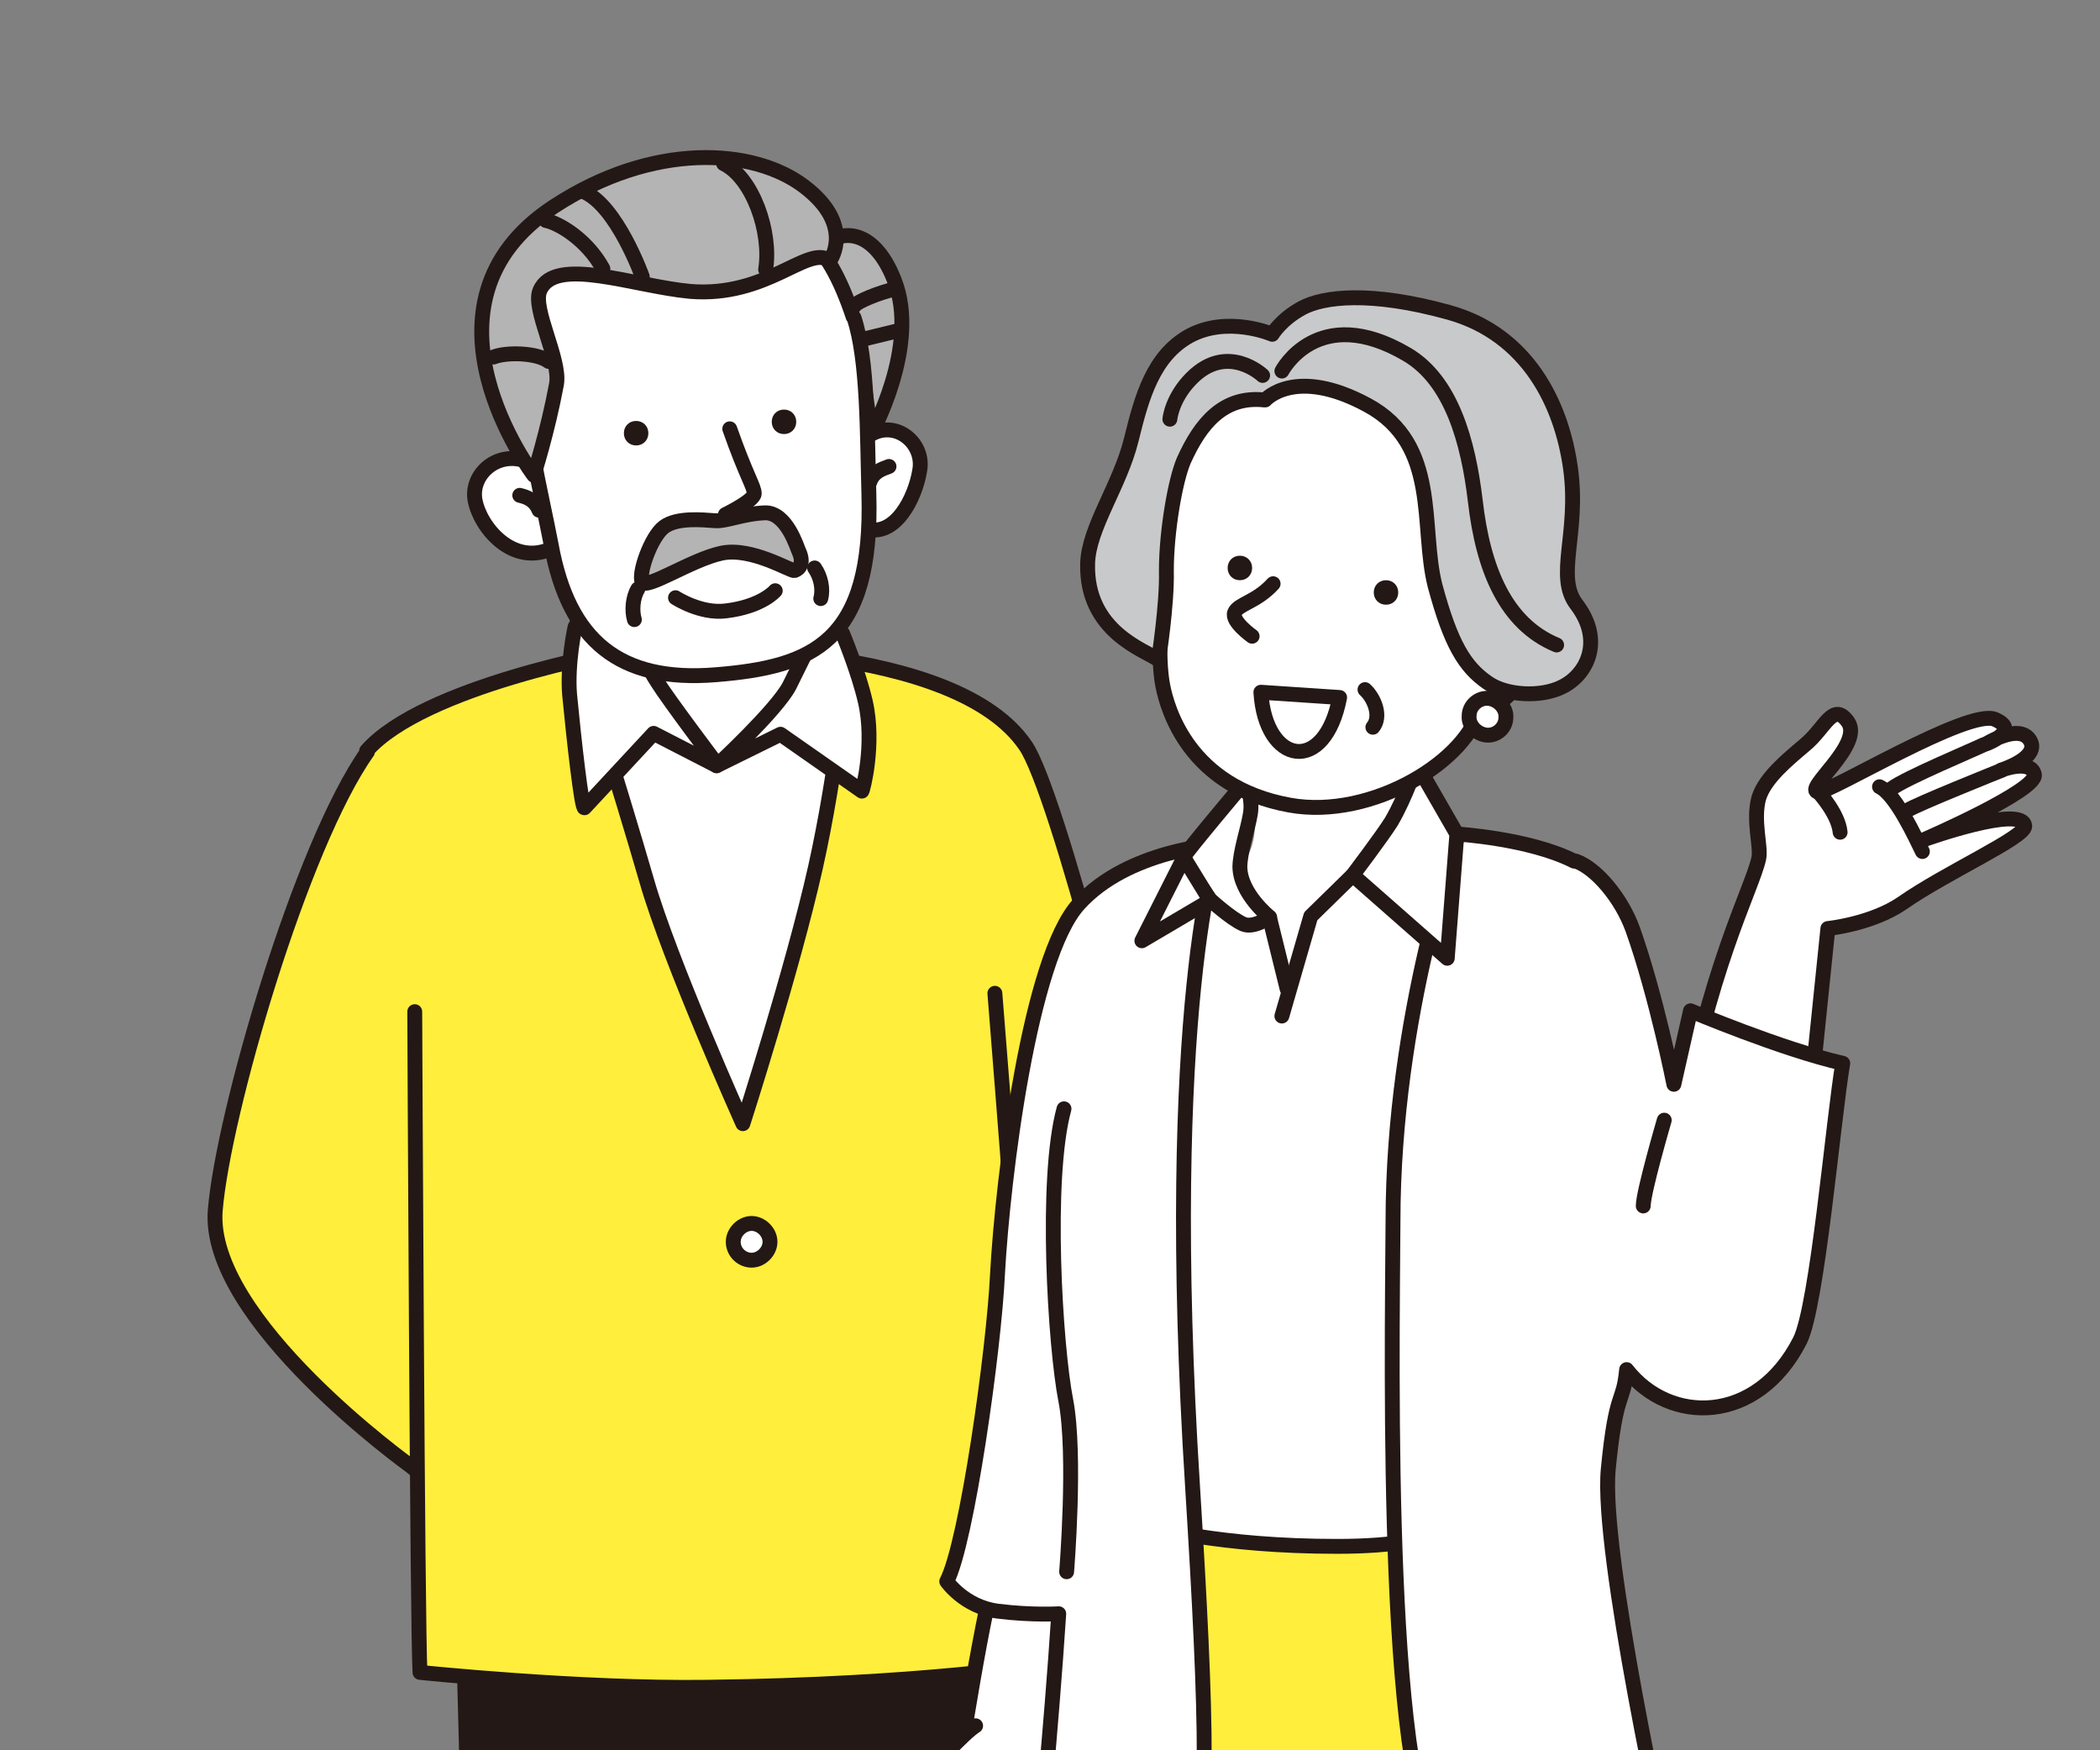 <?xml version="1.0" encoding="UTF-8"?>
<svg id="_レイヤー_2" xmlns="http://www.w3.org/2000/svg" version="1.1" xmlns:xlink="http://www.w3.org/1999/xlink" viewBox="0 0 240 200">
  <rect x="0" y="0" width="240" height="200" fill="#808080" stroke="none"/>
  <!-- Generator: Adobe Illustrator 29.6.0, SVG Export Plug-In . SVG Version: 2.1.1 Build 207)  -->
  <defs>
    <style>
      .st0, .st1 {
        fill: #231815;
      }

      .st1, .st2, .st3, .st4, .st5, .st6 {
        stroke: #231815;
        stroke-linecap: round;
        stroke-linejoin: round;
        stroke-width: 1.7px;
      }

      .st7, .st4 {
        fill: #fff;
      }

      .st2 {
        fill: #b4b4b5;
      }

      .st3 {
        fill: #c8c9ca;
      }

      .st8, .st5 {
        fill: none;
      }

      .st6 {
        fill: #ffee3c;
      }

      .st9 {
        clip-path: url(#clippath);
      }
    </style>
    <clipPath id="clippath">
      <rect class="st8" x="7.6" y="14.1" width="226.8" height="185.9"/>
    </clipPath>
  </defs>
  <g id="_レイヤー_1-2">
    <g class="st9">
      <g>
        <g>
          <path class="st1" d="M52.4,170.6c0,1.7,1.3,30,1.3,60.6h55.5l3.3-60.6s-60.1,0-60.1,0Z"/>
          <path class="st6" d="M41.9,85.8c6.5-7.4,28.5-11.3,28.6-11.3,9.2-.9,38.8-.9,46.7,10.7,3.5,5,13.4,43.1,14.4,52.8,1.3,11.9-21.6,30.6-21.4,31,.4.9-14.7,13.9-27.5,14.3-16.8.5-35.8-15.8-35.8-15.8,0,0-23.3-16.7-22.3-29.2.9-11,9.8-41.7,17.4-52.4h0Z"/>
          <path class="st6" d="M113.7,113.5s5.8,72.4,5.5,76.7c0,0-13.8,2.3-38.4,2.6-14.6.2-32.8-1.7-32.8-1.7-.3-4.3-.6-75.5-.6-75.5"/>
          <path class="st4" d="M96.8,76s-1.1,11.9-3.6,23.1c-2.6,11.6-8.3,29.3-8.3,29.3,0,0-8.4-18.7-11-27.8-3.1-10.7-8.1-26.5-8.1-26.5,0,0,31,1.9,31,1.9Z"/>
          <path class="st4" d="M73.6,61s.8,10.7-2.1,15c-2.8,4.4,1,4.1,1,4.1l9.5,7.3,9.6-7s4.7,0,1.7-6-3.8-12.6-3.8-12.6"/>
          <path class="st4" d="M81.9,87.5l-7.2-3.7-7.9,8.5c-.3.3-1.2-7.7-1.7-12.9-.3-3.5.6-7.9.7-8l4.2-3.4s3.4,7.3,5.1,9.9c1.3,2.1,6.9,9.5,6.9,9.5h0Z"/>
          <path class="st4" d="M81.9,87.5l7.3-3.6,9.3,6.5c.1,0,1.5-5.4.4-10.2-.8-3.5-2.6-7.8-2.6-7.8l-2.5-1.3s-2.5,5.1-3.6,7.3c-1.5,2.8-8.2,9-8.2,9h0Z"/>
          <g>
            <path class="st2" d="M93.8,28.5s1.6,2.6,3.4,8.5c1.7,5.6,2.3,12.7,2.3,12.7,0,0,5.7-10.2,2.7-17.7-2.5-6.4-6.7-5.8-8.5-3.4Z"/>
            <path class="st4" d="M60.6,52.9c-3.5-1.7-6.9,1.2-6.3,4.3.6,3.1,4.3,7.5,8.7,5.5"/>
            <path class="st4" d="M61.6,58.3c-.5-1.2-1.4-1.5-2.2-1.7"/>
            <path class="st4" d="M99.6,49.6c2.9-1.6,6.1,1.1,5.5,4.2-.5,3.1-2.8,7.7-6.2,6.6"/>
            <path class="st4" d="M99.4,55.1c.4-1.2,1.4-1.5,2.2-1.8"/>
            <path class="st4" d="M97.6,36.3c1.6,4.8,1.5,13.2,1.7,20.1.5,17-6.4,19.8-17.5,20.7-11,.9-16.8-3.9-18.8-14.8-1.1-5.8-3.4-14.9-3.4-21.7.1-8.6,4.4-16.8,20.7-17.2,10.3-.2,14.3,4.1,17.2,12.8Z"/>
            <path class="st4" d="M83.4,49c1.9,5.4,2.8,6.6,2.8,7.4s-3.3,2.4-3.3,2.4"/>
            <path class="st0" d="M88.2,48.2c0,.8.6,1.4,1.4,1.4.8,0,1.4-.6,1.4-1.4,0-.8-.6-1.4-1.4-1.4-.8,0-1.4.6-1.4,1.4Z"/>
            <path class="st0" d="M71.3,49.5c0,.8.6,1.4,1.4,1.4.8,0,1.4-.6,1.4-1.4,0-.8-.6-1.4-1.4-1.4-.8,0-1.4.6-1.4,1.4Z"/>
            <path class="st2" d="M94.7,29.7c-2.5-1.6-7.1,4.3-15.8,3.6-6.5-.6-15.5-4.1-17.2-.1-.9,2.1,2.4,7.9,1.9,10.7-1,5.4-2.6,10.4-2.6,10.4,0,0-14.8-19.5,2.3-30.7,11.3-7.4,22.8-6.7,28.6-2.3s3,8.4,3,8.4h0Z"/>
            <path class="st5" d="M68.9,30.7c-1.8-3.3-5-5.2-6.5-5.5"/>
            <path class="st5" d="M73.4,31.6s-2.9-8.1-6.7-9.7"/>
            <path class="st5" d="M62.7,41.3c-1.3-1-4.8-1.1-6.3-.5"/>
            <path class="st5" d="M102.4,33c-1.9.4-4.5,1.5-4.7,1.9"/>
            <line class="st5" x1="102.6" y1="37.8" x2="98.9" y2="38.7"/>
            <path class="st5" d="M87.5,30.8c.7-4.3-1.5-10.5-4.8-12.1"/>
            <path class="st2" d="M91.3,63c-.2-.4-1.4-4.5-3.9-4.4s-4.4,1-5.7.9c-1.4-.1-4.3-.4-5.8.7-1.5,1.1-3,5.4-2.5,6.3s5.7-2.6,9.1-3.3,7.9,2.1,8.3,2c.6-.2,1.1-.9.5-2.2h0Z"/>
            <path class="st5" d="M77.2,68.3s2.9,1.9,5.8,1.5c4.1-.5,5.6-2.3,5.6-2.3"/>
            <path class="st5" d="M93.1,64.9c.7,1,1,2.4.7,3.5"/>
            <path class="st5" d="M72.9,67.3c-.6,1-.7,2.5-.4,3.5"/>
          </g>
          <path class="st4" d="M83.8,141.9c0,1.2,1,2.1,2.1,2.1s2.1-1,2.1-2.1-1-2.1-2.1-2.1-2.1,1-2.1,2.1Z"/>
        </g>
        <g>
          <g>
            <path class="st4" d="M127.2,180.8s-6.6,27.4-7.9,24.1l-9.8-2.4s3-20,4.7-24.2l13,2.6h0Z"/>
            <g>
              <path class="st4" d="M120.6,201c1.8,3.6,0,7.9-1,10.8-1.1,2.9-1.3,8.3-3.7,8.9-2.4.6-1.3-8.5-1.3-8.5,0,0-8.3,10.1-13.1,10s-7.4-5.3-5.5-7.8,12.9-15.6,15.5-17.2"/>
              <path class="st4" d="M108.9,212.2c-1.8,1.9-8.3,8.1-8.3,9.3"/>
              <path class="st4" d="M105.6,210.9s-7.7,8.2-7.7,9.7"/>
              <path class="st4" d="M103,210s-6.2,6.6-6.6,7.8"/>
            </g>
          </g>
          <path class="st7" d="M142.4,89.3s2.7,6-.7,9.8c-3.4,3.8-8.2,9.2-8.2,9.2l-4.6,72.9h46.3s-2.3-76.7-4.9-80-3.7-5.9-3.7-5.9l-4.6-8s-19.5,2-19.5,2Z"/>
          <g>
            <path class="st4" d="M191.8,130.3c3.4-19.7,8.4-28.6,9.2-32.2.3-1.3-.7-4.3,0-6.9.7-2.3,3.3-4.4,5.3-6.1,2.3-1.9,3.2-5,4.9-2.6,1.8,2.6-5.2,7.8-3.4,8,1.3.1,17.2-9.6,20.2-8.3s-1,2.8-1,2.8c0,0,3.8-2.4,5-.4s-3.3,3.4-3.3,3.4c0,0,3.4-1.3,3.8.5s-12.5,7.4-12.5,7.4c0,0,11.2-4,11.4-1.5,0,1.3-9,5.3-14,8.8-3.5,2.4-8.5,2.9-8.5,2.9l-3.2,31.1-14-6.8h0Z"/>
            <path class="st4" d="M214.8,89.9c1.9.9,4.2,6,4.9,7.4"/>
            <path class="st4" d="M228.8,88s-10,4-10.8,4.6"/>
            <path class="st4" d="M226.7,85.1c-1,.5-8.9,3.8-10.5,5"/>
            <path class="st4" d="M207.9,90.6s2.2,2.4,2.4,4.5"/>
          </g>
          <path class="st6" d="M173.8,171.3s5.5,5.1,8.8,23.6c1.5,8.5,2.7,26.4,2.8,29.9h-61.9s-.6-33.8,4.4-51.2c3.6,1,11.6,3.1,24.9,3.1s15.4-3.4,21-5.5h0Z"/>
          <polyline class="st4" points="154.6 100 149.8 104.7 146.5 116.1"/>
          <line class="st5" x1="145.1" y1="104.9" x2="147.1" y2="113"/>
          <path class="st4" d="M139.2,96.5s-10.3.6-15.9,6.8c-5.6,6.1-8.7,31.2-9.3,42.3-.4,8.6-3.5,30.7-5.8,35.1,0,0,2,2.9,5.8,3.4,4,.5,7,.3,7,.3-.9,13.7-2.3,27.5-2.3,27.5,0,0,13.9,2.6,16.8,1.4,3-1.2,2.4-17.5.8-43.3-3.5-55.1,2.9-73.4,2.9-73.4h0Z"/>
          <path class="st4" d="M166.5,95.3s8.3.5,13.4,3.1c0,0,.1,0,.2,0,2.3.8,5.2,4.2,6.5,7.8,2.7,7.6,4.7,17.7,4.7,17.7l1.9-8.4s10.4,4.4,17.4,6c-1.1,6.5-2.9,27.8-4.9,31.7-4.9,9.6-14.9,9.6-19.8,3.3-.4,4.1-1.2,2.1-2.1,11.4-.9,9.5,6.8,44.2,6.8,44.2,0,0-21.8,3.2-25.3.4-7.1-5.7-6.2-56.5-6.1-72.9,0-23.7,7.5-44.3,7.5-44.3h0Z"/>
          <path class="st4" d="M141.7,99.1c0-1.7.9-4.3,1.2-6.1.3-1.7-.5-3.8-.5-3.8,0,0-7,8.3-7.1,8.7-.1.5,3,4.9,3,4.9,0,0,2.4,2.2,3.8,2.8,1.2.5,3-.8,3-.8,0,0-3.4-2.7-3.4-5.8h0Z"/>
          <path class="st4" d="M161.9,87.3s-1.2,3.7-2.9,6.6c-1,1.6-4.4,6.1-4.4,6.1l10.8,9.5,1.1-14.2-4.6-8h0Z"/>
          <g>
            <path class="st4" d="M132.8,69s-.6,5.9.1,9.4c.5,2.5,2.9,11.5,14.5,13.6,9.4,1.7,20.6-5.2,21.8-11.4,0,0,3.4.6,4.5-3.7s.5-9-1.2-9.1c-1.6-.1-2.5.2-2.5.2,0,0-4.3-21.3-16.7-23.7-12.4-2.3-19.1,4.1-20.1,15.4-.7,7.7,0,6-.4,9.3h0Z"/>
            <path class="st0" d="M159.8,67.7c0,.8-.6,1.4-1.4,1.4s-1.4-.6-1.4-1.4.6-1.4,1.4-1.4,1.4.6,1.4,1.4Z"/>
            <path class="st0" d="M143.1,64.9c0,.8-.6,1.4-1.4,1.4s-1.4-.6-1.4-1.4.6-1.4,1.4-1.4,1.4.6,1.4,1.4Z"/>
            <path class="st5" d="M145.5,66.7c-1.9,2.1-4,2.3-4.4,3.3s2,2.7,2,2.7"/>
            <path class="st4" d="M153.1,79.7c-1.7,8.9-8.5,7.7-9-.6l9,.6Z"/>
            <path class="st4" d="M156,78.8c1.1,1,1.9,3.1.9,4.3"/>
            <path class="st4" d="M172.1,82c0,1.2-1.1,2.1-2.2,2s-2.1-1.1-2-2.2c0-1.2,1.1-2.1,2.2-2s2.1,1.1,2,2.2Z"/>
            <path class="st3" d="M144.6,45.7s3.4-3.9,11.7.6c8.3,4.5,6,13.9,7.7,20.6,1.8,6.7,3.4,9.3,6,11.1,2.1,1.5,6.1,1.7,8.5.5,2.9-1.4,4.8-5.3,1.7-9.4-2.5-3.2.3-8.1-.7-15.5-1-7.4-4.9-15.4-13.9-17.9-9-2.5-14.4-1.8-16.8-.5-2.4,1.3-3.4,3-3.4,3,0,0-5.1-2.2-9.5.2-4.1,2.3-5.4,6.9-6.6,11.8-1.3,5.3-4.9,10.1-5,14.2-.2,7.8,6.6,9.9,8.1,11,0,0,1-6.3.9-10.2,0-4.4,1-10.3,2-12.6,1.9-4.2,4.5-7.4,9.2-6.9h0Z"/>
            <path class="st5" d="M146.5,42.4s4.1-7.9,14.3-1.9c5.1,3,7,10,7.8,16.7.9,7.9,3.5,14.1,9.3,16.5"/>
            <path class="st5" d="M144.3,42.9s-4-3.8-8.1.3c-2.3,2.3-2.5,4.7-2.5,4.7"/>
          </g>
          <polygon class="st4" points="135.3 98 130.5 107.5 138.3 102.9 135.3 98"/>
          <path class="st4" d="M121.9,179.6s1.1-13.4-.1-19.6c-1.2-6.1-2.4-25.3-.2-33.3"/>
          <path class="st4" d="M190.2,128s-2.4,8.2-2.4,9.8"/>
        </g>
      </g>
    </g>
  </g>
</svg>